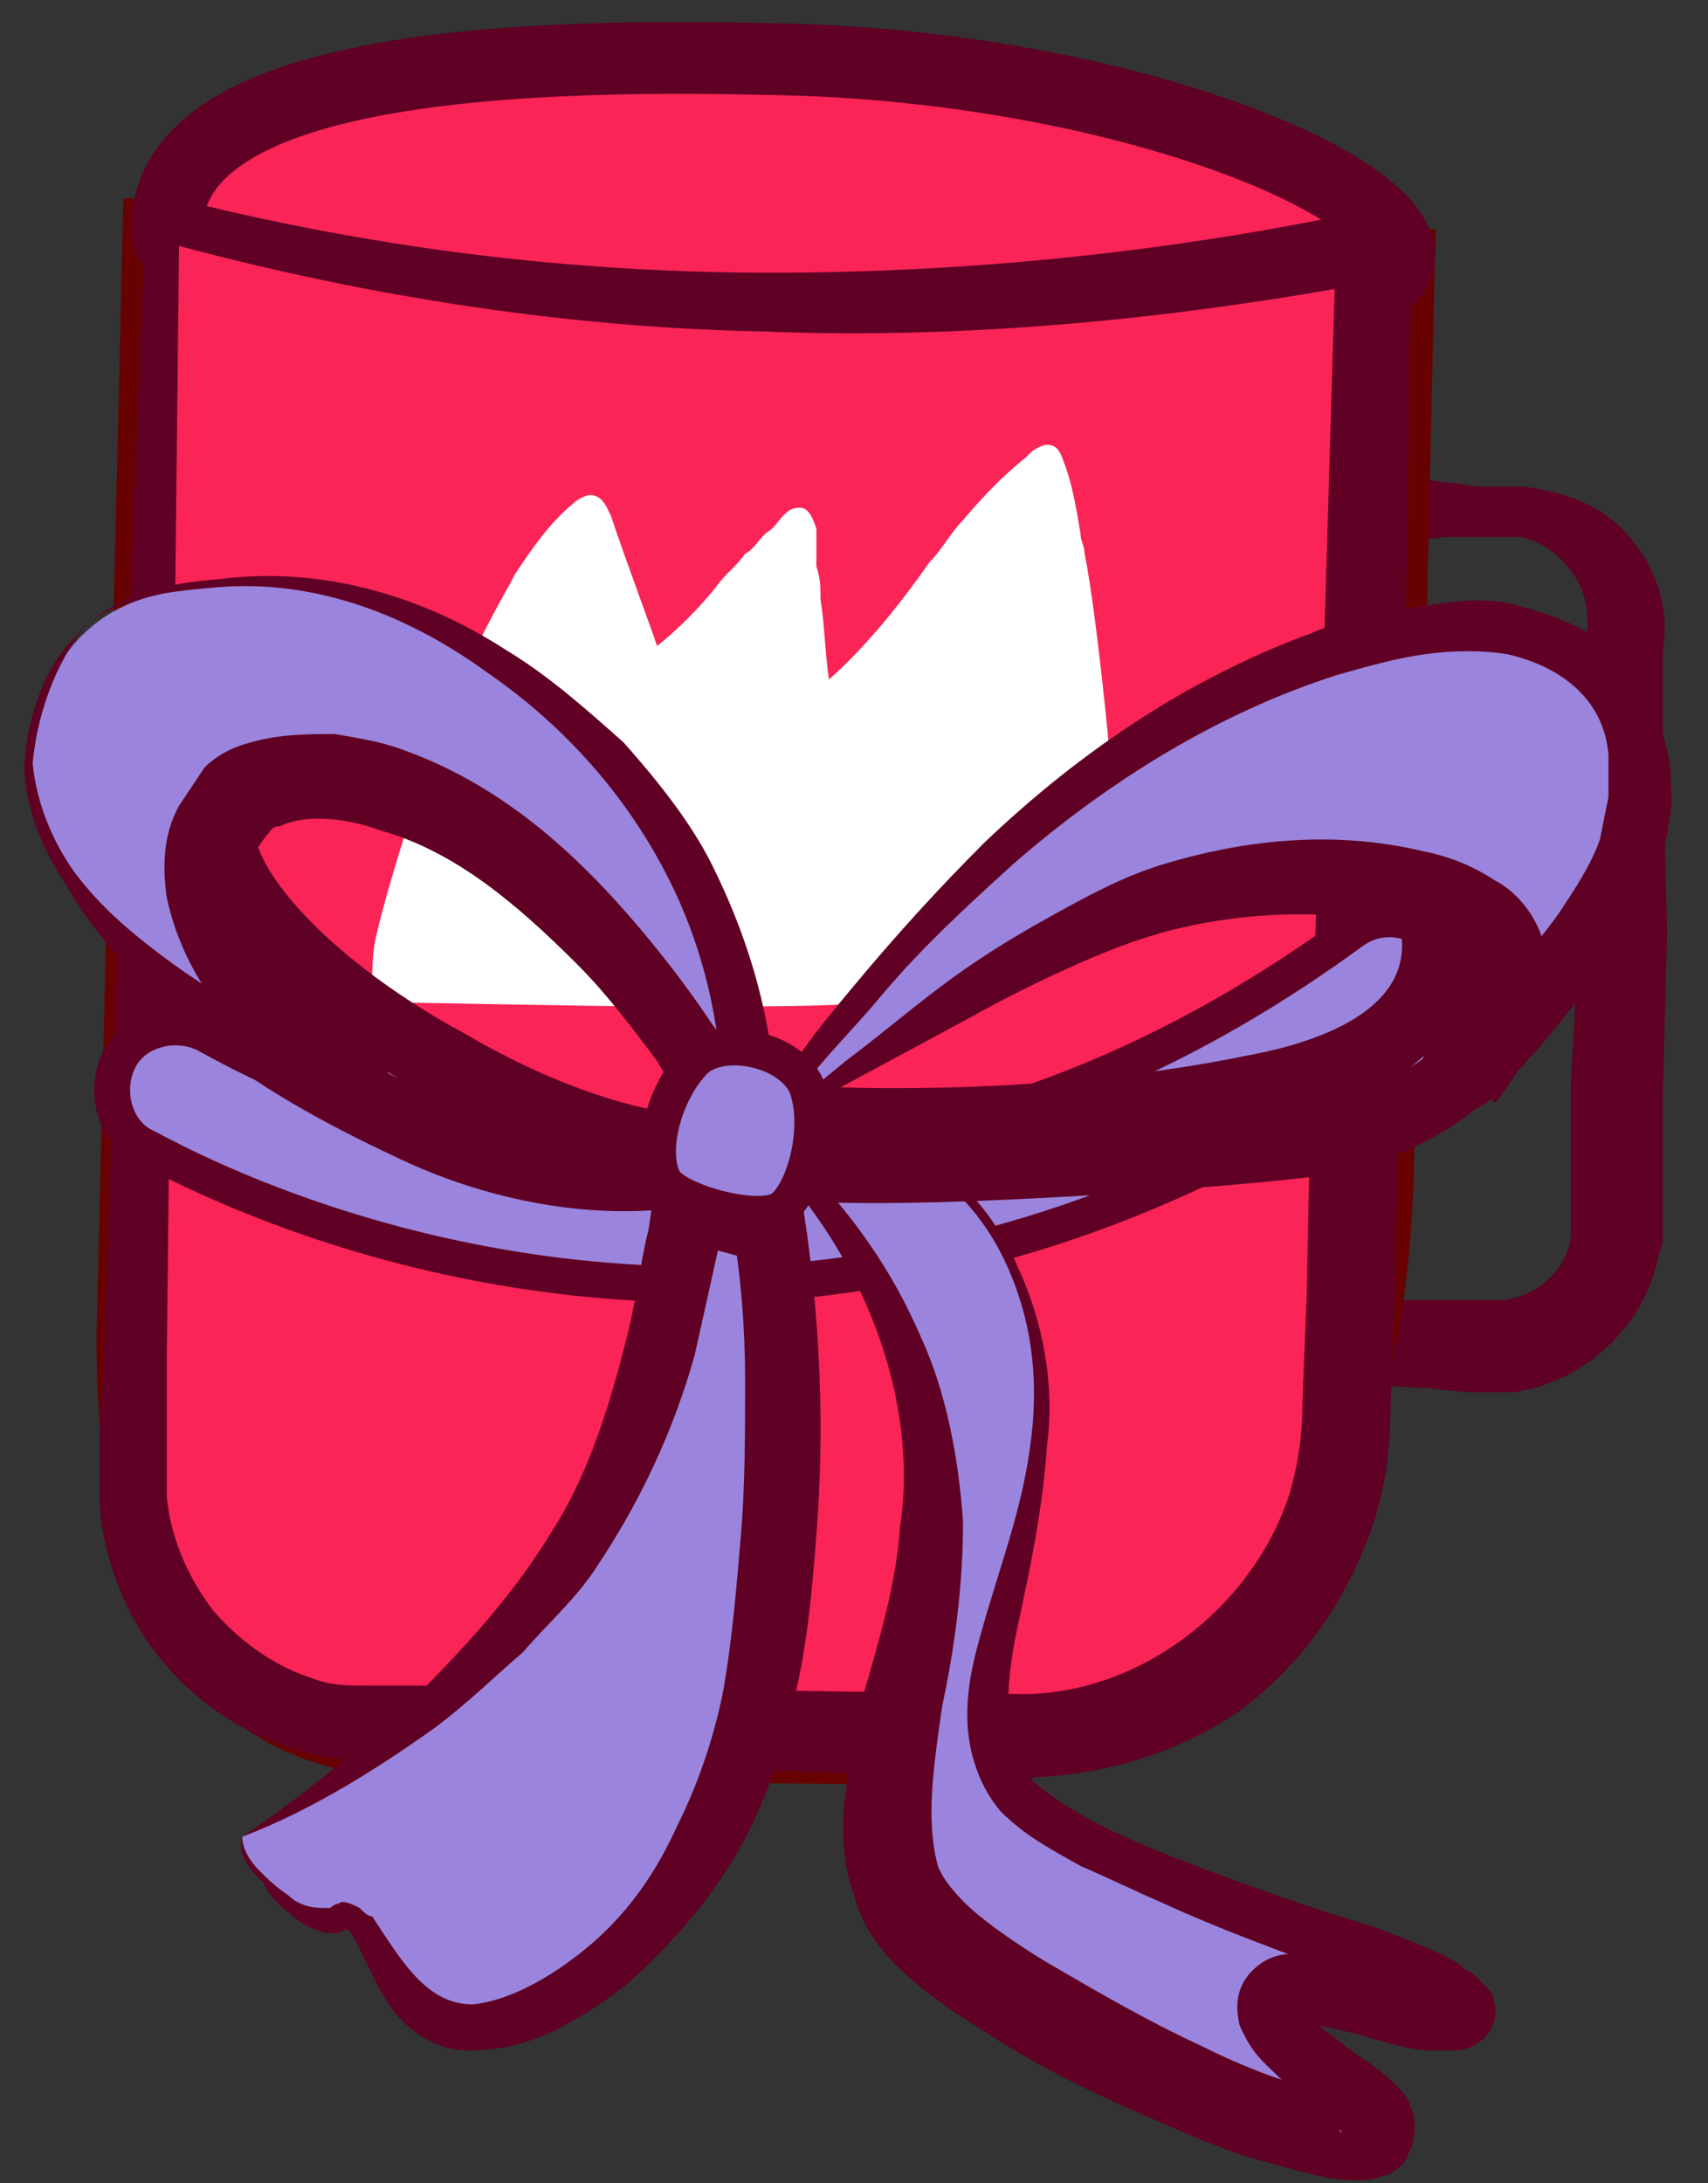 <svg width="36" height="46" viewBox="0 0 36 46" fill="none" xmlns="http://www.w3.org/2000/svg">
<rect x="0" y="0" width="36" height="46" fill="#333333" stroke="none"/>
<path d="M28.513 27.391H30.192H30.987H31.428C31.517 27.391 31.605 27.391 31.693 27.391C32.4 27.302 33.018 26.772 33.107 26.066C33.107 25.977 33.107 25.889 33.107 25.801V25.359V24.564V22.886L33.283 19.617L33.46 13.081C33.46 12.727 33.372 12.374 33.107 12.021C32.842 11.667 32.488 11.402 32.047 11.314C31.958 11.314 31.782 11.314 31.693 11.314H31.252C30.987 11.314 30.722 11.314 30.457 11.314C29.927 11.402 29.308 11.402 28.778 11.579C28.248 11.756 27.807 11.402 27.63 10.961C27.453 10.519 27.807 9.989 28.248 9.812C28.425 9.724 28.602 9.724 28.778 9.812C29.308 9.989 29.838 10.077 30.457 10.166C30.722 10.166 30.987 10.254 31.252 10.254H31.693C31.87 10.254 32.047 10.254 32.135 10.254C32.753 10.342 33.46 10.519 33.99 10.961C34.52 11.402 34.962 12.109 35.05 12.816C35.138 13.257 35.05 13.434 35.05 13.787V14.582V16.261L35.138 19.617L35.05 22.974V24.652V25.447V25.889C35.05 26.066 35.05 26.242 34.962 26.419C34.697 27.921 33.372 29.157 31.87 29.334C31.693 29.334 31.428 29.334 31.34 29.334H30.898L30.103 29.246L28.425 29.157C27.895 29.157 27.542 28.716 27.63 28.186C27.63 27.744 28.072 27.391 28.513 27.391Z" fill="#5F0024"/>
<path d="M19.062 36.84L8.992 36.752C3.957 36.664 2.632 32.512 2.808 27.477L3.338 4.952L29.485 5.57L29.043 24.65C28.867 31.629 25.952 37.017 19.062 36.84Z" fill="#FA2457" stroke="#680202" stroke-width="1.514" stroke-miterlimit="10"/>
<path d="M29.485 5.394C29.485 6.896 23.743 7.514 16.5 7.338C9.257 7.161 3.427 6.278 3.515 4.776C3.603 1.861 8.903 1.066 16.147 1.243C23.302 1.331 29.485 3.804 29.485 5.394Z" fill="#FA2457" stroke="#5F0024" stroke-width="1.514" stroke-miterlimit="10" stroke-linecap="round" stroke-linejoin="round"/>
<path d="M21.358 36.574L7.667 36.309C4.928 36.22 2.72 33.924 2.808 31.097L3.427 4.597C11.553 6.805 20.033 6.982 28.955 5.215L28.425 29.86C28.248 33.57 25.157 36.662 21.358 36.574Z" fill="#FA2457"/>
<path d="M21.358 37.458L9.345 37.105H7.843C7.313 37.105 6.695 37.016 6.165 36.84C5.017 36.486 4.045 35.78 3.338 34.896C2.632 34.013 2.19 32.865 2.102 31.716C2.102 31.098 2.102 30.656 2.102 30.126L2.19 28.625C2.455 20.586 2.72 12.548 3.073 4.598C3.073 4.333 3.25 4.156 3.515 4.156H3.603C7.755 5.216 11.995 5.746 16.235 5.746C20.475 5.746 24.715 5.305 28.867 4.421C29.308 4.333 29.662 4.598 29.75 5.04C29.75 5.128 29.75 5.128 29.75 5.216C29.662 11.135 29.573 17.053 29.485 22.971L29.397 27.388L29.308 29.596C29.308 30.391 29.22 31.275 28.955 32.07C28.425 33.66 27.453 35.073 26.128 36.045C24.715 37.016 23.037 37.458 21.358 37.458ZM21.358 35.691C23.92 35.78 26.393 33.925 27.188 31.451C27.365 30.833 27.453 30.215 27.453 29.508L27.542 27.3L27.63 22.883C27.807 16.965 27.983 11.046 28.16 5.128L29.043 5.923C24.803 6.718 20.387 7.16 16.058 6.983C11.73 6.895 7.402 6.188 3.25 5.04L3.78 4.598C3.692 12.636 3.603 20.675 3.515 28.625V30.126C3.515 30.656 3.515 31.186 3.515 31.54C3.603 32.423 3.957 33.218 4.487 33.925C5.017 34.543 5.723 35.073 6.518 35.338C6.96 35.515 7.313 35.515 7.755 35.515H9.257L21.358 35.691Z" fill="#5F0024"/>
<path d="M18.267 21.119C19.15 21.031 20.033 20.854 20.828 20.677C21.182 20.589 21.535 20.501 21.977 20.412C22.33 20.324 22.683 20.236 23.037 20.059C23.213 19.971 23.302 19.882 23.39 19.706C23.478 19.529 23.567 19.441 23.567 19.264C23.655 17.939 23.125 12.904 22.86 11.667C22.86 11.491 22.772 11.402 22.772 11.226C22.683 10.696 22.595 10.166 22.418 9.724C22.33 9.459 22.242 9.371 22.065 9.371C21.977 9.371 21.8 9.459 21.712 9.547L21.623 9.636C21.182 9.989 20.74 10.431 20.298 10.961C20.033 11.226 19.857 11.579 19.592 11.844C18.973 12.727 18.267 13.611 17.472 14.317C17.383 13.699 17.383 13.169 17.295 12.639C17.295 12.374 17.295 12.197 17.207 11.932C17.207 11.844 17.207 11.756 17.207 11.667C17.207 11.491 17.207 11.314 17.207 11.137C17.118 10.872 17.03 10.696 16.853 10.696C16.677 10.696 16.588 10.784 16.5 10.872C16.412 10.961 16.323 11.137 16.147 11.226C15.97 11.402 15.882 11.579 15.705 11.667C15.528 11.932 15.263 12.109 15.087 12.374C14.733 12.816 14.292 13.257 13.85 13.611C13.673 13.081 13.232 11.932 12.878 10.872C12.79 10.696 12.702 10.431 12.437 10.431C12.348 10.431 12.172 10.519 12.083 10.607C11.553 11.049 11.2 11.579 10.847 12.109L10.758 12.286C10.052 13.522 9.433 14.847 8.992 16.172C8.815 16.702 8.197 18.557 7.932 19.706C7.843 20.059 7.843 20.501 7.843 20.854C7.843 21.119 8.197 21.119 8.285 21.119C8.55 21.119 12.613 21.207 14.115 21.207C15.97 21.207 17.648 21.207 18.267 21.119Z" fill="white"/>
<path d="M17.118 26.949C8.992 27.744 3.073 24.122 2.985 24.122C2.367 23.769 2.19 22.886 2.543 22.267C2.897 21.649 3.78 21.473 4.398 21.826C4.928 22.091 15.97 28.804 28.513 19.617C29.132 19.176 29.927 19.352 30.368 19.883C30.81 20.501 30.633 21.296 30.103 21.738C25.51 25.094 21.093 26.508 17.118 26.949Z" fill="#9B84DD" stroke="#5F0024" stroke-width="0.757" stroke-miterlimit="10" stroke-linecap="round" stroke-linejoin="round"/>
<path d="M5.105 38.697C5.017 39.227 6.342 40.729 7.048 40.287C7.755 39.846 7.755 42.142 9.433 42.584C11.112 43.026 15.087 40.641 15.97 35.252C16.853 29.864 16.058 25.624 16.058 25.624C16.058 25.624 14.645 25.27 14.468 25.27C14.292 25.27 14.203 30.394 11.2 33.751C8.197 37.107 5.105 38.697 5.105 38.697Z" fill="#9B84DD"/>
<path d="M5.105 38.697C5.105 38.962 5.282 39.227 5.458 39.403C5.635 39.58 5.812 39.757 6.077 39.933C6.253 40.11 6.518 40.198 6.783 40.198C6.872 40.198 6.872 40.198 6.872 40.198C6.872 40.198 6.872 40.198 6.96 40.198C6.96 40.198 7.048 40.11 7.137 40.11C7.225 40.022 7.402 40.11 7.578 40.198C7.667 40.287 7.755 40.375 7.843 40.375C8.197 40.905 8.462 41.347 8.815 41.7C9.168 42.053 9.522 42.23 9.963 42.23C10.847 42.142 11.818 41.523 12.525 40.905C13.32 40.198 13.85 39.403 14.292 38.432C14.733 37.548 15.087 36.488 15.263 35.517C15.44 34.457 15.528 33.397 15.617 32.337C15.705 31.277 15.705 30.217 15.705 29.068C15.705 28.008 15.617 26.86 15.44 25.888L16.058 26.595L14.733 26.242L14.468 26.153H14.38C14.468 26.153 14.557 26.153 14.733 26.153C14.998 26.065 15.263 25.888 15.263 25.712V25.623L15.175 26.153C14.998 26.948 14.822 27.743 14.645 28.538C14.203 30.128 13.497 31.63 12.613 32.955C12.172 33.662 11.553 34.192 11.023 34.81C10.405 35.34 9.875 35.87 9.168 36.4C7.932 37.283 6.518 38.167 5.105 38.697ZM5.105 38.697C6.43 37.813 7.578 36.842 8.727 35.782C9.787 34.722 10.847 33.573 11.642 32.248C12.437 31.012 12.878 29.51 13.232 28.097C13.408 27.39 13.497 26.595 13.673 25.888L13.762 25.27V25.182V25.093V25.005C13.762 25.005 13.762 25.005 13.762 24.917C13.85 24.74 14.115 24.475 14.38 24.475C14.468 24.475 14.645 24.475 14.733 24.475H14.822H14.91L15.175 24.563L16.323 24.828C16.677 24.917 16.942 25.182 16.942 25.535C17.295 27.832 17.383 30.128 17.207 32.337C17.118 33.485 17.03 34.545 16.765 35.693C16.5 36.842 16.147 37.99 15.528 39.05C14.91 40.11 14.115 40.993 13.232 41.788C12.79 42.142 12.26 42.495 11.73 42.76C11.2 43.025 10.582 43.202 9.875 43.202C9.168 43.202 8.55 42.76 8.197 42.23C7.843 41.7 7.667 41.17 7.402 40.728C7.313 40.64 7.313 40.64 7.313 40.64L7.137 40.728C7.048 40.728 6.96 40.728 6.872 40.728C6.518 40.64 6.253 40.463 6.077 40.287C5.812 40.11 5.635 39.845 5.547 39.668C5.193 39.315 5.017 39.05 5.105 38.697Z" fill="#5F0024"/>
<path d="M15.793 24.121C14.822 24.916 11.73 25.181 8.638 23.679C5.812 22.354 4.31 21.206 3.427 19.881C1.483 16.877 3.073 14.669 5.723 15.199C5.723 15.199 8.197 16.171 10.14 17.142C7.578 16.082 5.37 15.906 4.752 16.966C4.045 18.202 6.165 20.676 9.433 22.442C11.995 23.944 14.557 24.562 15.793 24.121Z" fill="#9B84DD" stroke="#5F0024" stroke-width="1.514" stroke-miterlimit="10" stroke-linecap="round" stroke-linejoin="round"/>
<path d="M0.6 16.082C0.6 16.082 0.688 13.167 3.25 12.549C6.783 11.665 9.61 12.99 12.083 15.199C16.5 19.174 15.793 24.474 15.793 24.474C15.44 23.944 14.38 21.382 11.465 18.732C8.727 16.347 5.9 16.082 5.017 16.965C2.632 19.35 7.667 23.149 7.667 23.149C7.667 23.149 0.777 20.234 0.6 16.082Z" fill="#9B84DD"/>
<path d="M0.512 16.084C0.6 15.024 0.953 13.963 1.748 13.257C2.543 12.462 3.603 12.285 4.663 12.197C6.783 11.932 8.903 12.55 10.67 13.698C11.553 14.229 12.348 14.935 13.143 15.642C13.85 16.437 14.557 17.32 14.998 18.203C15.97 20.147 16.5 22.267 16.323 24.475C16.323 24.828 16.058 25.093 15.705 25.005C15.528 25.005 15.352 24.917 15.263 24.74L14.557 23.503C14.292 23.15 14.115 22.797 13.85 22.355C13.32 21.648 12.79 20.942 12.172 20.323C10.935 19.087 9.61 17.939 8.02 17.497C7.313 17.232 6.43 17.143 5.9 17.409C5.723 17.409 5.723 17.497 5.635 17.585C5.547 17.674 5.458 17.85 5.37 17.939C5.282 18.115 5.193 18.38 5.282 18.733C5.37 19.352 5.812 20.058 6.342 20.677C6.872 21.295 7.49 22.002 8.108 22.532L8.197 22.62C8.462 22.885 8.55 23.327 8.285 23.68C8.02 23.945 7.667 24.034 7.402 23.857C6.607 23.415 5.812 22.974 5.105 22.444C4.398 21.913 3.692 21.384 3.073 20.765C2.455 20.147 1.837 19.44 1.395 18.645C0.865 17.85 0.512 16.967 0.512 16.084ZM0.688 16.084C0.777 16.967 1.13 17.762 1.572 18.38C2.102 19.087 2.72 19.617 3.427 20.147C4.133 20.677 4.84 21.119 5.635 21.472C6.43 21.825 7.225 22.178 7.932 22.444L7.225 23.68C6.43 23.15 5.723 22.532 5.017 21.737C4.398 21.03 3.78 20.147 3.515 18.91C3.427 18.292 3.427 17.585 3.78 16.967C3.957 16.702 4.133 16.437 4.31 16.172C4.575 15.907 4.928 15.73 5.282 15.642C5.9 15.465 6.518 15.465 7.048 15.465C7.578 15.553 8.108 15.642 8.55 15.819C10.493 16.525 11.995 17.85 13.232 19.264C13.85 19.97 14.468 20.765 14.998 21.56C15.263 21.913 15.528 22.355 15.705 22.797C15.97 23.15 16.147 23.68 16.323 23.945L15.175 24.21C15.352 22.355 14.998 20.323 14.115 18.557C13.232 16.79 11.907 15.289 10.228 14.14C8.638 12.992 6.695 12.197 4.575 12.373C3.603 12.462 2.455 12.55 1.748 13.257C1.13 14.052 0.777 15.112 0.688 16.084Z" fill="#5F0024"/>
<path d="M18.708 24.032C19.062 24.297 21.27 25.004 21.8 28.449C22.33 31.894 19.857 35.427 21.182 37.459C22.418 39.49 31.075 41.434 30.898 42.229C30.722 43.024 27.365 41.081 26.835 42.052C26.393 42.935 29.573 44.084 28.955 44.879C28.337 45.585 19.68 41.964 18.885 39.579C18.09 37.282 19.68 34.632 19.592 31.187C19.503 27.742 17.118 25.004 17.118 25.004C17.118 25.004 16.853 22.707 18.708 24.032Z" fill="#9B84DD"/>
<path d="M18.797 23.943C19.945 24.473 20.917 25.445 21.447 26.681C21.977 27.83 22.242 29.155 22.065 30.48C21.977 31.805 21.712 33.041 21.447 34.278C21.182 35.515 21.093 36.84 21.8 37.547C22.595 38.253 23.832 38.783 24.98 39.225C26.128 39.666 27.365 40.108 28.513 40.462C29.132 40.638 29.75 40.903 30.368 41.168C30.545 41.257 30.722 41.345 30.81 41.433C30.898 41.522 30.987 41.522 31.075 41.61C31.163 41.698 31.252 41.786 31.428 41.963C31.782 42.846 30.987 43.2 30.722 43.2C30.457 43.2 30.28 43.2 30.015 43.2C29.308 43.111 28.69 42.846 28.16 42.758C27.895 42.67 27.542 42.67 27.453 42.67C27.365 42.67 27.365 42.758 27.453 42.581C27.542 42.493 27.542 42.316 27.542 42.316C27.542 42.316 27.542 42.405 27.63 42.493C27.718 42.582 27.807 42.67 27.895 42.758C28.16 42.935 28.337 43.111 28.602 43.288C28.867 43.465 29.132 43.642 29.485 43.995C29.573 44.083 29.662 44.172 29.75 44.437C29.838 44.613 29.838 44.967 29.75 45.231C29.662 45.408 29.662 45.496 29.573 45.585C29.397 45.762 29.22 45.85 29.132 45.85C28.867 45.938 28.778 45.938 28.602 45.938C28.16 45.938 27.807 45.85 27.453 45.761C27.1 45.673 26.835 45.585 26.482 45.496C25.863 45.32 25.245 45.055 24.627 44.79C23.39 44.26 22.242 43.73 21.093 43.023C20.563 42.67 19.945 42.316 19.415 41.875C18.885 41.433 18.267 40.903 18.002 39.931C17.737 39.225 17.737 38.43 17.825 37.723C17.913 37.017 18.09 36.398 18.178 35.78C18.532 34.543 18.885 33.395 18.973 32.158C19.327 29.773 18.443 27.212 16.942 25.268C16.942 25.268 16.942 25.268 16.942 25.18C16.942 24.915 16.942 24.738 16.942 24.473C16.942 24.208 17.03 23.943 17.295 23.767C17.56 23.59 17.825 23.678 18.09 23.767C18.355 23.678 18.532 23.767 18.797 23.943ZM18.62 24.12C18.443 24.032 18.267 23.855 18.002 23.855C17.825 23.767 17.56 23.767 17.472 23.855C17.295 23.943 17.295 24.12 17.295 24.385C17.295 24.562 17.295 24.826 17.295 25.003V24.915C18.178 25.887 18.885 26.947 19.415 28.183C19.945 29.331 20.21 30.745 20.298 32.07C20.298 33.395 20.122 34.72 19.857 35.956C19.68 37.193 19.503 38.342 19.768 39.313C19.857 39.578 20.21 40.02 20.652 40.373C21.093 40.727 21.623 41.08 22.065 41.345C23.125 41.963 24.185 42.581 25.333 43.111C25.863 43.377 26.482 43.642 27.012 43.818C27.542 43.995 28.248 44.26 28.602 44.26C28.602 44.26 28.513 44.348 28.337 44.437C28.248 44.525 28.248 44.525 28.248 44.613C28.16 44.967 28.337 44.967 28.248 44.878C28.16 44.79 27.895 44.525 27.718 44.348C27.453 44.172 27.188 43.995 26.923 43.73C26.658 43.465 26.393 43.288 26.128 42.67C26.04 42.316 26.04 41.875 26.393 41.522C26.747 41.168 27.1 41.168 27.277 41.168C27.718 41.168 28.072 41.257 28.425 41.345C29.043 41.522 29.662 41.698 30.192 41.875C30.28 41.875 30.457 41.875 30.457 41.875C30.457 41.875 30.368 41.875 30.28 41.963C30.192 42.051 30.192 42.051 30.192 42.14C30.103 42.316 30.192 42.493 30.192 42.493C30.28 42.582 30.192 42.493 30.103 42.405C30.015 42.316 29.838 42.316 29.75 42.228C29.22 41.963 28.602 41.786 28.072 41.522C26.923 41.08 25.687 40.638 24.538 40.108C23.92 39.843 23.39 39.578 22.772 39.313C22.153 38.96 21.623 38.695 21.093 38.165C20.563 37.547 20.387 36.752 20.387 36.133C20.387 35.426 20.563 34.808 20.74 34.19C21.093 32.953 21.535 31.805 21.712 30.48C21.888 29.243 21.8 28.006 21.27 26.77C20.74 25.533 19.857 24.65 18.62 24.12Z" fill="#5F0024"/>
<path d="M15.793 24.122C14.998 25.093 25.687 24.298 27.63 24.033C29.838 23.68 31.252 22.532 31.87 21.207C32.488 19.97 33.018 17.673 32.312 17.232C31.693 16.878 30.103 18.91 30.103 18.91C30.103 18.91 31.605 22.002 26.482 22.973C21.358 24.033 16.147 23.592 16.147 23.592C16.147 23.592 15.882 24.033 15.793 24.122Z" fill="#9B84DD" stroke="#5F0024" stroke-width="1.514" stroke-miterlimit="10" stroke-linecap="round" stroke-linejoin="round"/>
<path d="M15.882 24.034C16.058 23.681 18.885 19.264 23.037 16.349C27.188 13.434 30.633 12.904 31.958 13.169C33.195 13.434 34.873 14.229 34.697 16.791C34.52 19.352 30.987 22.621 30.987 22.621C30.987 22.621 32.488 20.589 31.428 19.529C30.368 18.469 26.128 17.939 22.772 19.794C19.415 21.649 15.882 24.034 15.882 24.034Z" fill="#9B84DD"/>
<path d="M15.793 24.121C15.793 24.033 15.793 23.945 15.793 23.856L15.882 23.768L15.97 23.591L16.235 23.15C16.412 22.885 16.588 22.62 16.765 22.355C17.118 21.825 17.56 21.295 18.002 20.765C18.885 19.705 19.768 18.733 20.74 17.761C22.683 15.906 24.98 14.316 27.63 13.345C28.248 13.08 28.955 12.903 29.662 12.815C30.368 12.726 31.075 12.55 31.87 12.726C32.577 12.903 33.372 13.168 33.99 13.698C34.608 14.228 34.962 15.023 35.138 15.818C35.227 16.171 35.227 16.613 35.227 16.966L35.138 17.585L35.05 17.938C34.785 18.645 34.432 19.263 34.078 19.881C33.283 21.118 32.4 22.178 31.428 23.15C31.075 23.503 30.545 23.503 30.192 23.15C29.927 22.885 29.838 22.443 30.103 22.09L30.192 22.001C30.545 21.471 30.898 20.676 30.81 20.235C30.81 20.058 30.722 20.058 30.545 19.881C30.368 19.705 30.015 19.616 29.662 19.528C28.248 19.175 26.57 19.175 24.98 19.528C24.185 19.705 23.478 19.97 22.683 20.323C21.888 20.676 21.182 21.03 20.387 21.471L18.09 22.708L16.942 23.326L16.5 23.768L16.235 23.945L16.058 24.033H15.97H15.882C15.882 24.121 15.882 24.121 15.793 24.121ZM15.97 23.945C15.882 23.945 15.882 23.945 15.97 23.945V23.856L16.058 23.768L16.323 23.591L16.853 23.15L17.825 22.355C18.532 21.825 19.15 21.295 19.857 20.765C20.563 20.235 21.27 19.793 22.065 19.351C22.86 18.91 23.655 18.468 24.538 18.203C26.305 17.673 28.16 17.496 30.015 17.938C30.457 18.026 30.987 18.203 31.517 18.556C32.047 18.821 32.577 19.528 32.577 20.235C32.665 20.941 32.488 21.471 32.312 21.913C32.135 22.355 31.87 22.796 31.517 23.238L30.28 22.09C31.252 21.206 32.135 20.235 32.842 19.263C33.195 18.733 33.548 18.203 33.725 17.673L33.813 17.231L33.902 16.79C33.902 16.525 33.902 16.171 33.902 15.906C33.813 14.758 32.93 14.051 31.782 13.786C31.252 13.698 30.633 13.698 30.015 13.786C29.397 13.875 28.778 14.051 28.16 14.228C25.687 15.023 23.39 16.436 21.358 18.203C20.387 19.086 19.415 19.97 18.532 21.03C18.09 21.56 17.648 22.001 17.207 22.531C17.03 22.796 16.765 23.061 16.588 23.326L16.323 23.768L16.147 23.945H15.97Z" fill="#5F0024"/>
<path d="M17.03 22.974C17.295 23.857 16.942 25.094 16.5 25.447C16.058 25.8 14.38 25.359 14.027 24.917C13.673 24.387 13.938 23.15 14.557 22.444C15.087 21.737 16.765 22.09 17.03 22.974Z" fill="#9B84DD" stroke="#5F0024" stroke-width="0.757" stroke-miterlimit="10" stroke-linecap="round" stroke-linejoin="round"/>
</svg>
